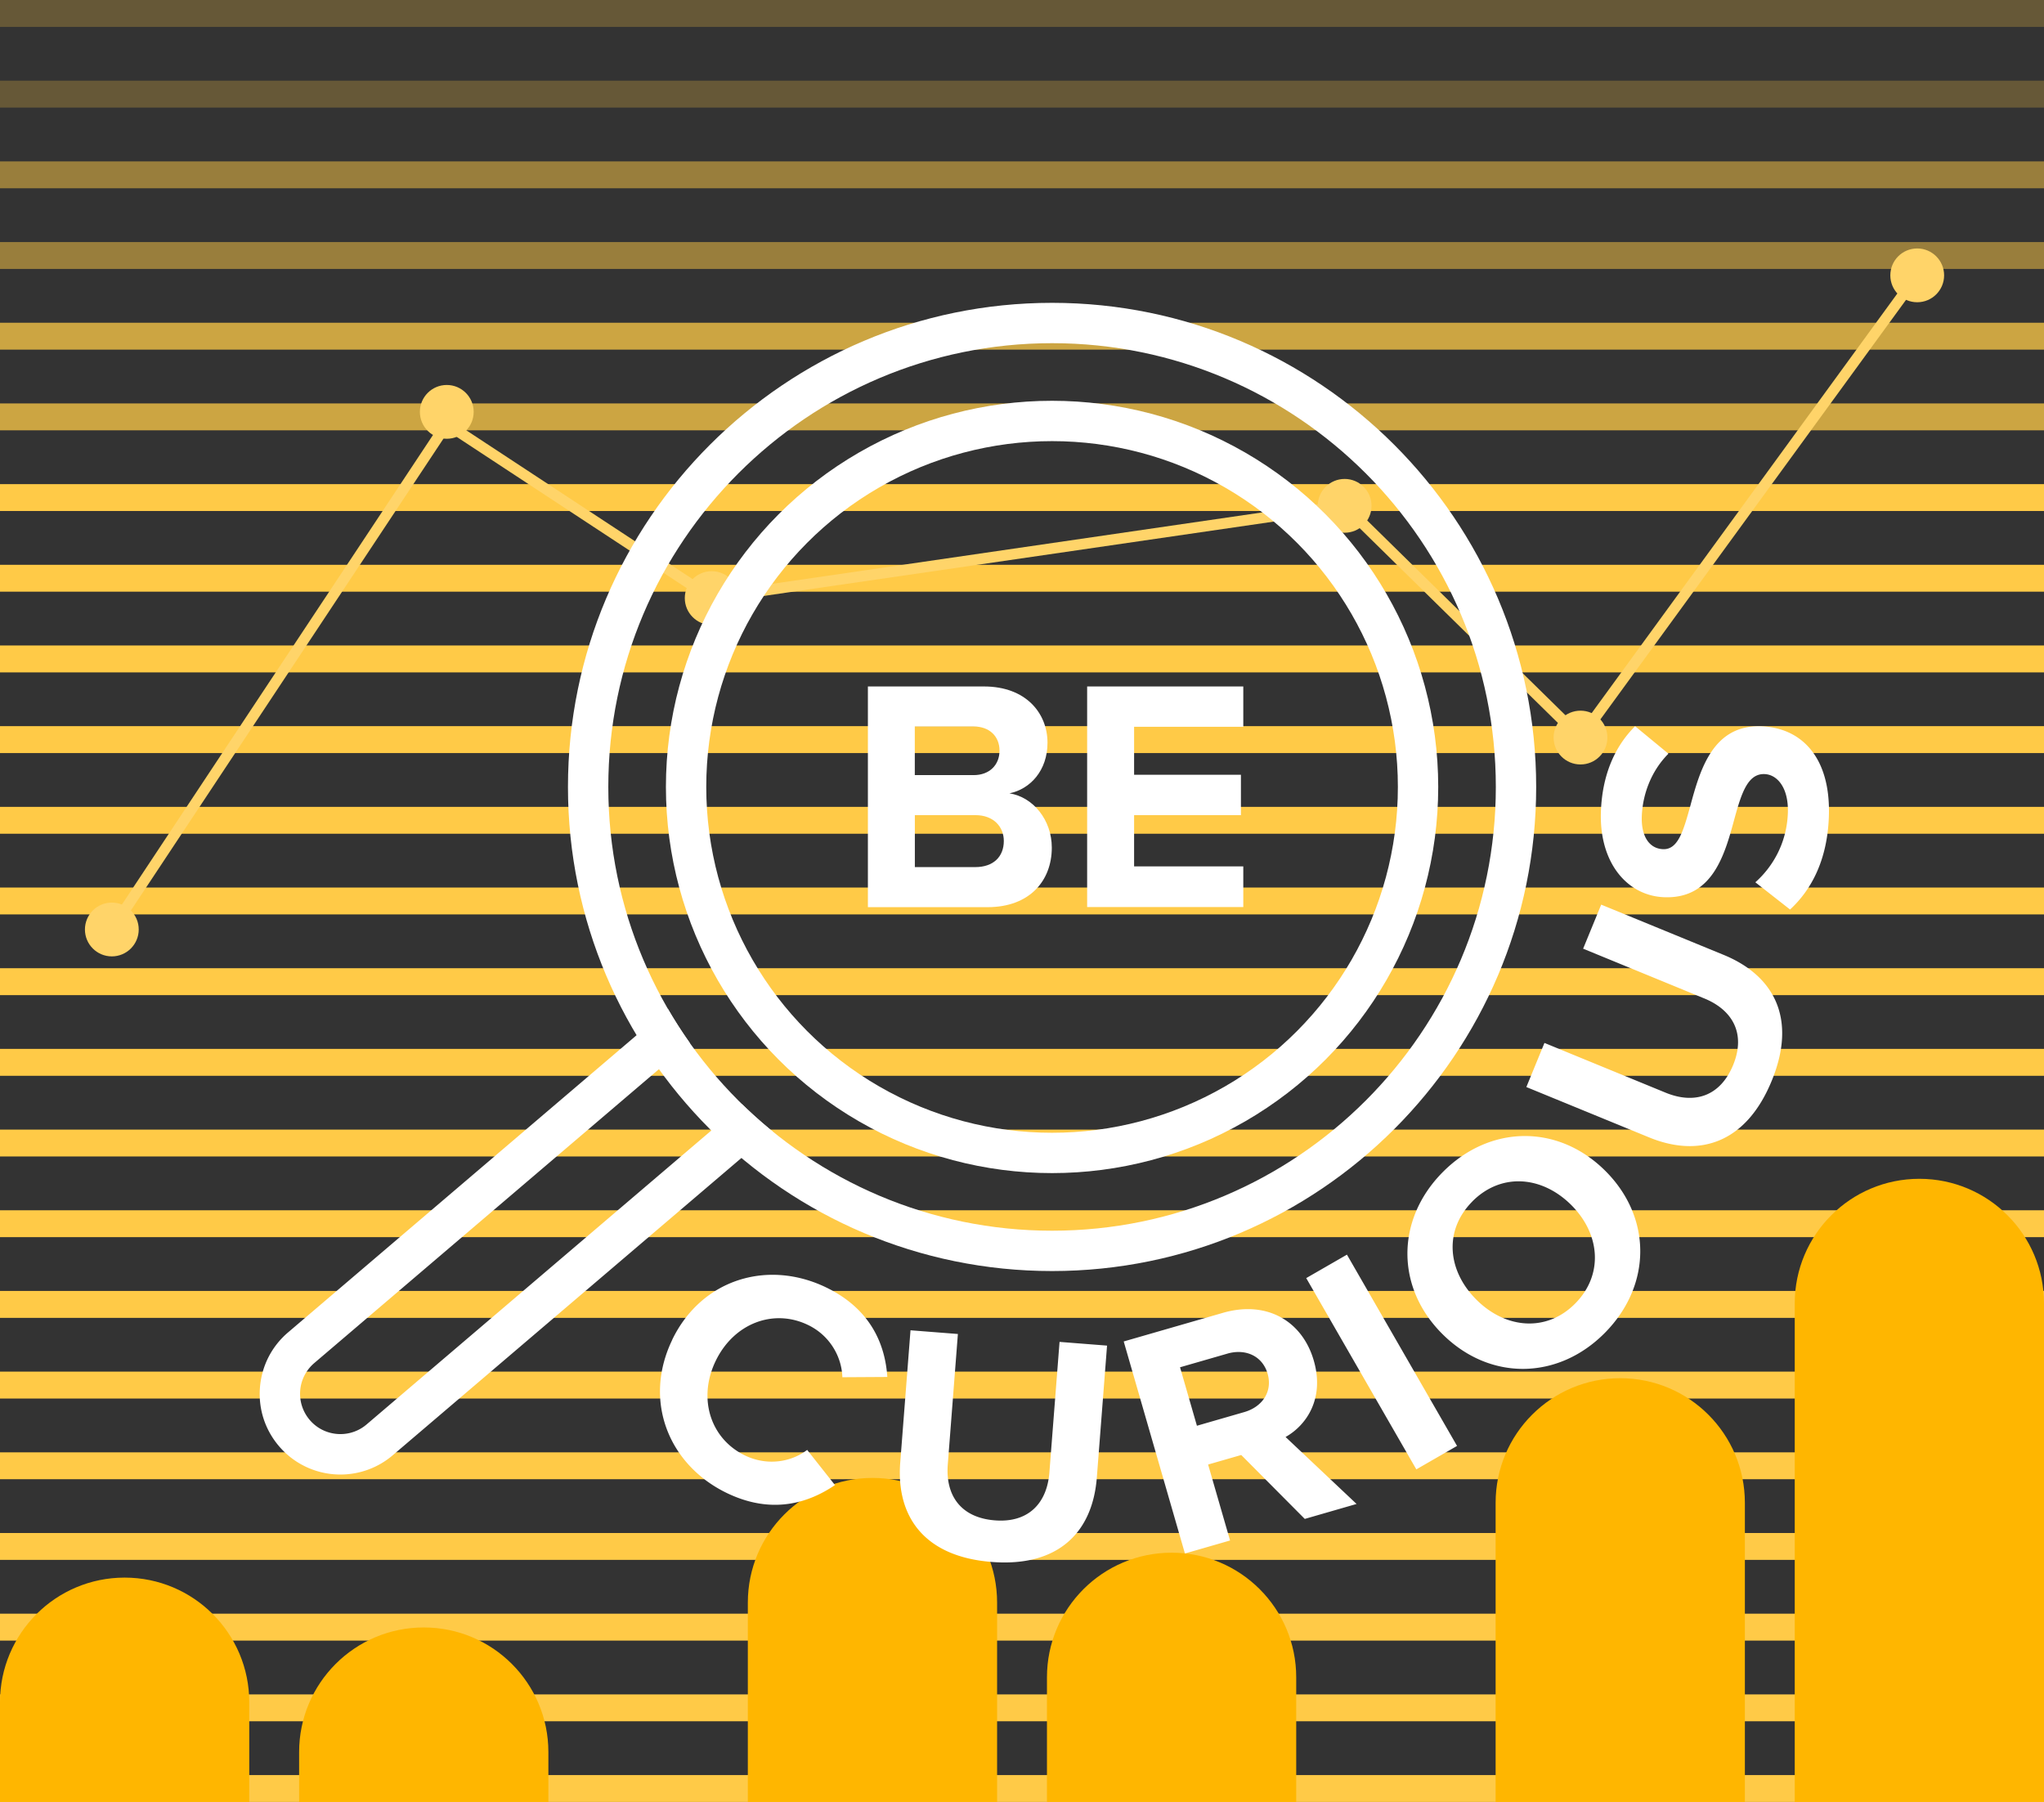 <svg xmlns="http://www.w3.org/2000/svg" width="380" height="335" viewBox="0 0 380 335"><rect x="0" y="0" width="380" height="335" fill="#333333" stroke="none"/><path d="M0 330h380v5H0zM0 315h380v5H0zM0 300h380v5H0zM0 285h380v5H0zM0 270h380v5H0zM0 255h380v5H0zM0 240h380v5H0zM0 225h380v5H0zM0 210h380v5H0zM0 195h380v5H0zM0 180h380v5H0zM0 165h380v5H0zM0 150h380v5H0zM0 135h380v5H0zM0 120h380v5H0zM0 105h380v5H0zM0 90h380v5H0z" style="fill:#ffca47;stroke-width:0"/><path d="M0 75h380v5H0zM0 60h380v5H0z" style="fill:#ffca47;opacity:.75;stroke-width:0"/><path d="M0 45h380v5H0zM0 30h380v5H0z" style="fill:#ffca47;opacity:.5;stroke-width:0"/><path d="M0 15h380v5H0zM0 0h380v5H0z" style="fill:#ffca47;opacity:.25;stroke-width:0"/><circle cx="356.43" cy="51.19" r="5" style="fill:#ffd469;stroke-width:0"/><circle cx="293.83" cy="137.12" r="5" style="fill:#ffd469;stroke-width:0"/><circle cx="249.98" cy="94.04" r="5" style="fill:#ffd469;stroke-width:0"/><circle cx="132.31" cy="111.19" r="5" style="fill:#ffd469;stroke-width:0"/><circle cx="83.06" cy="76.57" r="5" style="fill:#ffd469;stroke-width:0"/><circle cx="20.79" cy="172.8" r="5" style="fill:#ffd469;stroke-width:0"/><path d="m20.79 172.8 62.27-93.99 49.25 32.38 117.67-17.15 43.85 43.08 62.6-85.93" style="fill:none;stroke:#ffd469;stroke-linecap:round;stroke-miterlimit:10;stroke-width:2px"/><path d="M101.95 335H55.61v-9.27c0-12.8 10.37-23.17 23.17-23.17s23.17 10.37 23.17 23.17V335ZM46.34 335H0v-18.54c0-12.8 10.37-23.17 23.17-23.17s23.17 10.37 23.17 23.17V335ZM185.37 335h-46.34v-37.07c0-12.8 10.37-23.17 23.17-23.17s23.17 10.37 23.17 23.17V335ZM240.98 335h-46.34v-23.17c0-12.8 10.37-23.17 23.17-23.17s23.17 10.37 23.17 23.17V335ZM324.39 335h-46.34v-55.61c0-12.8 10.37-23.17 23.17-23.17s23.17 10.37 23.17 23.17V335ZM380 335h-46.34v-92.68c0-12.8 10.37-23.17 23.17-23.17S380 229.52 380 242.32V335Z" style="fill:#ffb600;stroke-width:0"/><path d="M161.34 127.62h21.59c7.81 0 11.81 4.98 11.81 10.46 0 5.17-3.2 8.61-7.07 9.41 4.37.68 7.87 4.92 7.87 10.09 0 6.15-4.12 11.07-11.93 11.07h-22.26v-41.02Zm19.68 16.48c2.95 0 4.8-1.91 4.8-4.55s-1.85-4.49-4.8-4.49h-10.95v9.04h10.95Zm.31 17.1c3.32 0 5.29-1.91 5.29-4.86 0-2.58-1.85-4.8-5.29-4.8h-11.25v9.66h11.25ZM202.11 127.62h29.03v7.5h-20.3v8.92h19.86v7.5h-19.86v9.53h20.3v7.56h-29.03v-41.02Z" style="fill:#fff;stroke-width:0"/><circle cx="195.59" cy="146.3" r="68.04" style="fill:none;stroke:#fff;stroke-linejoin:round;stroke-width:7.5px"/><path d="M195.59 236.3c-49.63 0-90-40.37-90-90s40.37-90 90-90 90 40.37 90 90-40.37 90-90 90Zm0-172.5c-45.49 0-82.5 37.01-82.5 82.5s37.01 82.5 82.5 82.5 82.5-37.01 82.5-82.5-37.01-82.5-82.5-82.5Z" style="fill:#fff;stroke-width:0"/><path d="m137.98 205.28-69.83 59.54a7.48 7.48 0 0 1-4.86 1.79c-2.12 0-4.23-.89-5.71-2.63a7.495 7.495 0 0 1 .84-10.57l69.82-59.53a83.051 83.051 0 0 1-4.09-6.37l-70.6 60.2c-3.05 2.6-4.9 6.23-5.22 10.23s.94 7.87 3.54 10.92c2.85 3.35 7.02 5.27 11.42 5.27 3.56 0 7.02-1.27 9.73-3.59l70.61-60.2a84.326 84.326 0 0 1-5.65-5.04ZM124.97 249.07c5.5-11.35 17.83-14.95 28.63-9.72 8.41 4.07 10.98 10.78 11.36 16.64l-8.36.05c-.1-3.74-2.27-7.73-6.37-9.71-6.42-3.11-13.79-.32-17.17 6.66-3.38 6.98-1 14.48 5.43 17.59 4.1 1.98 8.55 1.27 11.57-1.03l5.17 6.54c-4.88 3.31-11.7 5.54-20.12 1.47-10.8-5.23-15.62-17.13-10.13-28.48ZM169.25 247.31l8.83.69-1.88 24.28c-.44 5.7 2.38 9.87 8.76 10.37 6.25.49 9.69-3.2 10.13-8.9l1.89-24.28 8.83.69-1.9 24.53c-.79 10.18-7.15 16.66-19.54 15.69-12.51-.97-17.79-8.41-17.01-18.47l1.91-24.59ZM230.75 270.5l-6.15 1.77 4.08 14.12-8.39 2.42-11.38-39.42 18.44-5.32c8.21-2.37 14.79 1.56 16.9 8.89 2.01 6.97-1.29 11.96-5.25 14.19l13.2 12.45-9.63 2.78-11.82-11.89Zm-2.56-18.85-8.81 2.54 3.14 10.87 8.8-2.54c3.37-.97 5.3-3.83 4.34-7.14-.96-3.31-4.11-4.7-7.48-3.73ZM242.84 237.61l7.57-4.36 20.47 35.56-7.57 4.36-20.47-35.56ZM268.17 217.96c8.72-8.84 21.38-9.06 30.18-.38s8.76 21.34.04 30.18c-8.68 8.8-21.34 9.02-30.14.34s-8.76-21.34-.08-30.14Zm5.52 5.44c-5.31 5.39-4.61 12.9.87 18.3 5.43 5.36 13 6 18.31.61 5.31-5.39 4.61-12.99-.82-18.35-5.47-5.4-13.04-5.96-18.36-.57ZM283.77 202.08l3.36-8.19 22.53 9.25c5.29 2.17 10.12.76 12.55-5.15 2.38-5.8-.07-10.2-5.36-12.37l-22.53-9.25 3.36-8.19 22.76 9.34c9.45 3.88 13.66 11.92 8.94 23.41-4.76 11.61-13.47 14.35-22.8 10.52l-22.82-9.36ZM326.33 164.03c3.13-2.77 5.82-7.15 6.05-12.81.19-4.79-1.99-7.22-4.32-7.31-3.07-.12-4.26 3.4-5.55 8.09-1.8 6.64-3.99 15.17-13.15 14.8-6.82-.27-12.12-6.39-11.73-16.04.26-6.51 2.44-11.84 6.35-15.75l6.2 5.11c-3.21 3.2-4.79 7.56-4.95 11.56-.16 3.93 1.48 6.09 3.94 6.19 2.77.11 3.76-3.3 5.06-7.98 1.81-6.7 4.18-15.22 13.27-14.86 7.5.3 12.94 5.87 12.5 16.93-.31 7.87-3.18 13.41-7.21 17.13l-6.45-5.06Z" style="fill:#fff;stroke-width:0"/></svg>